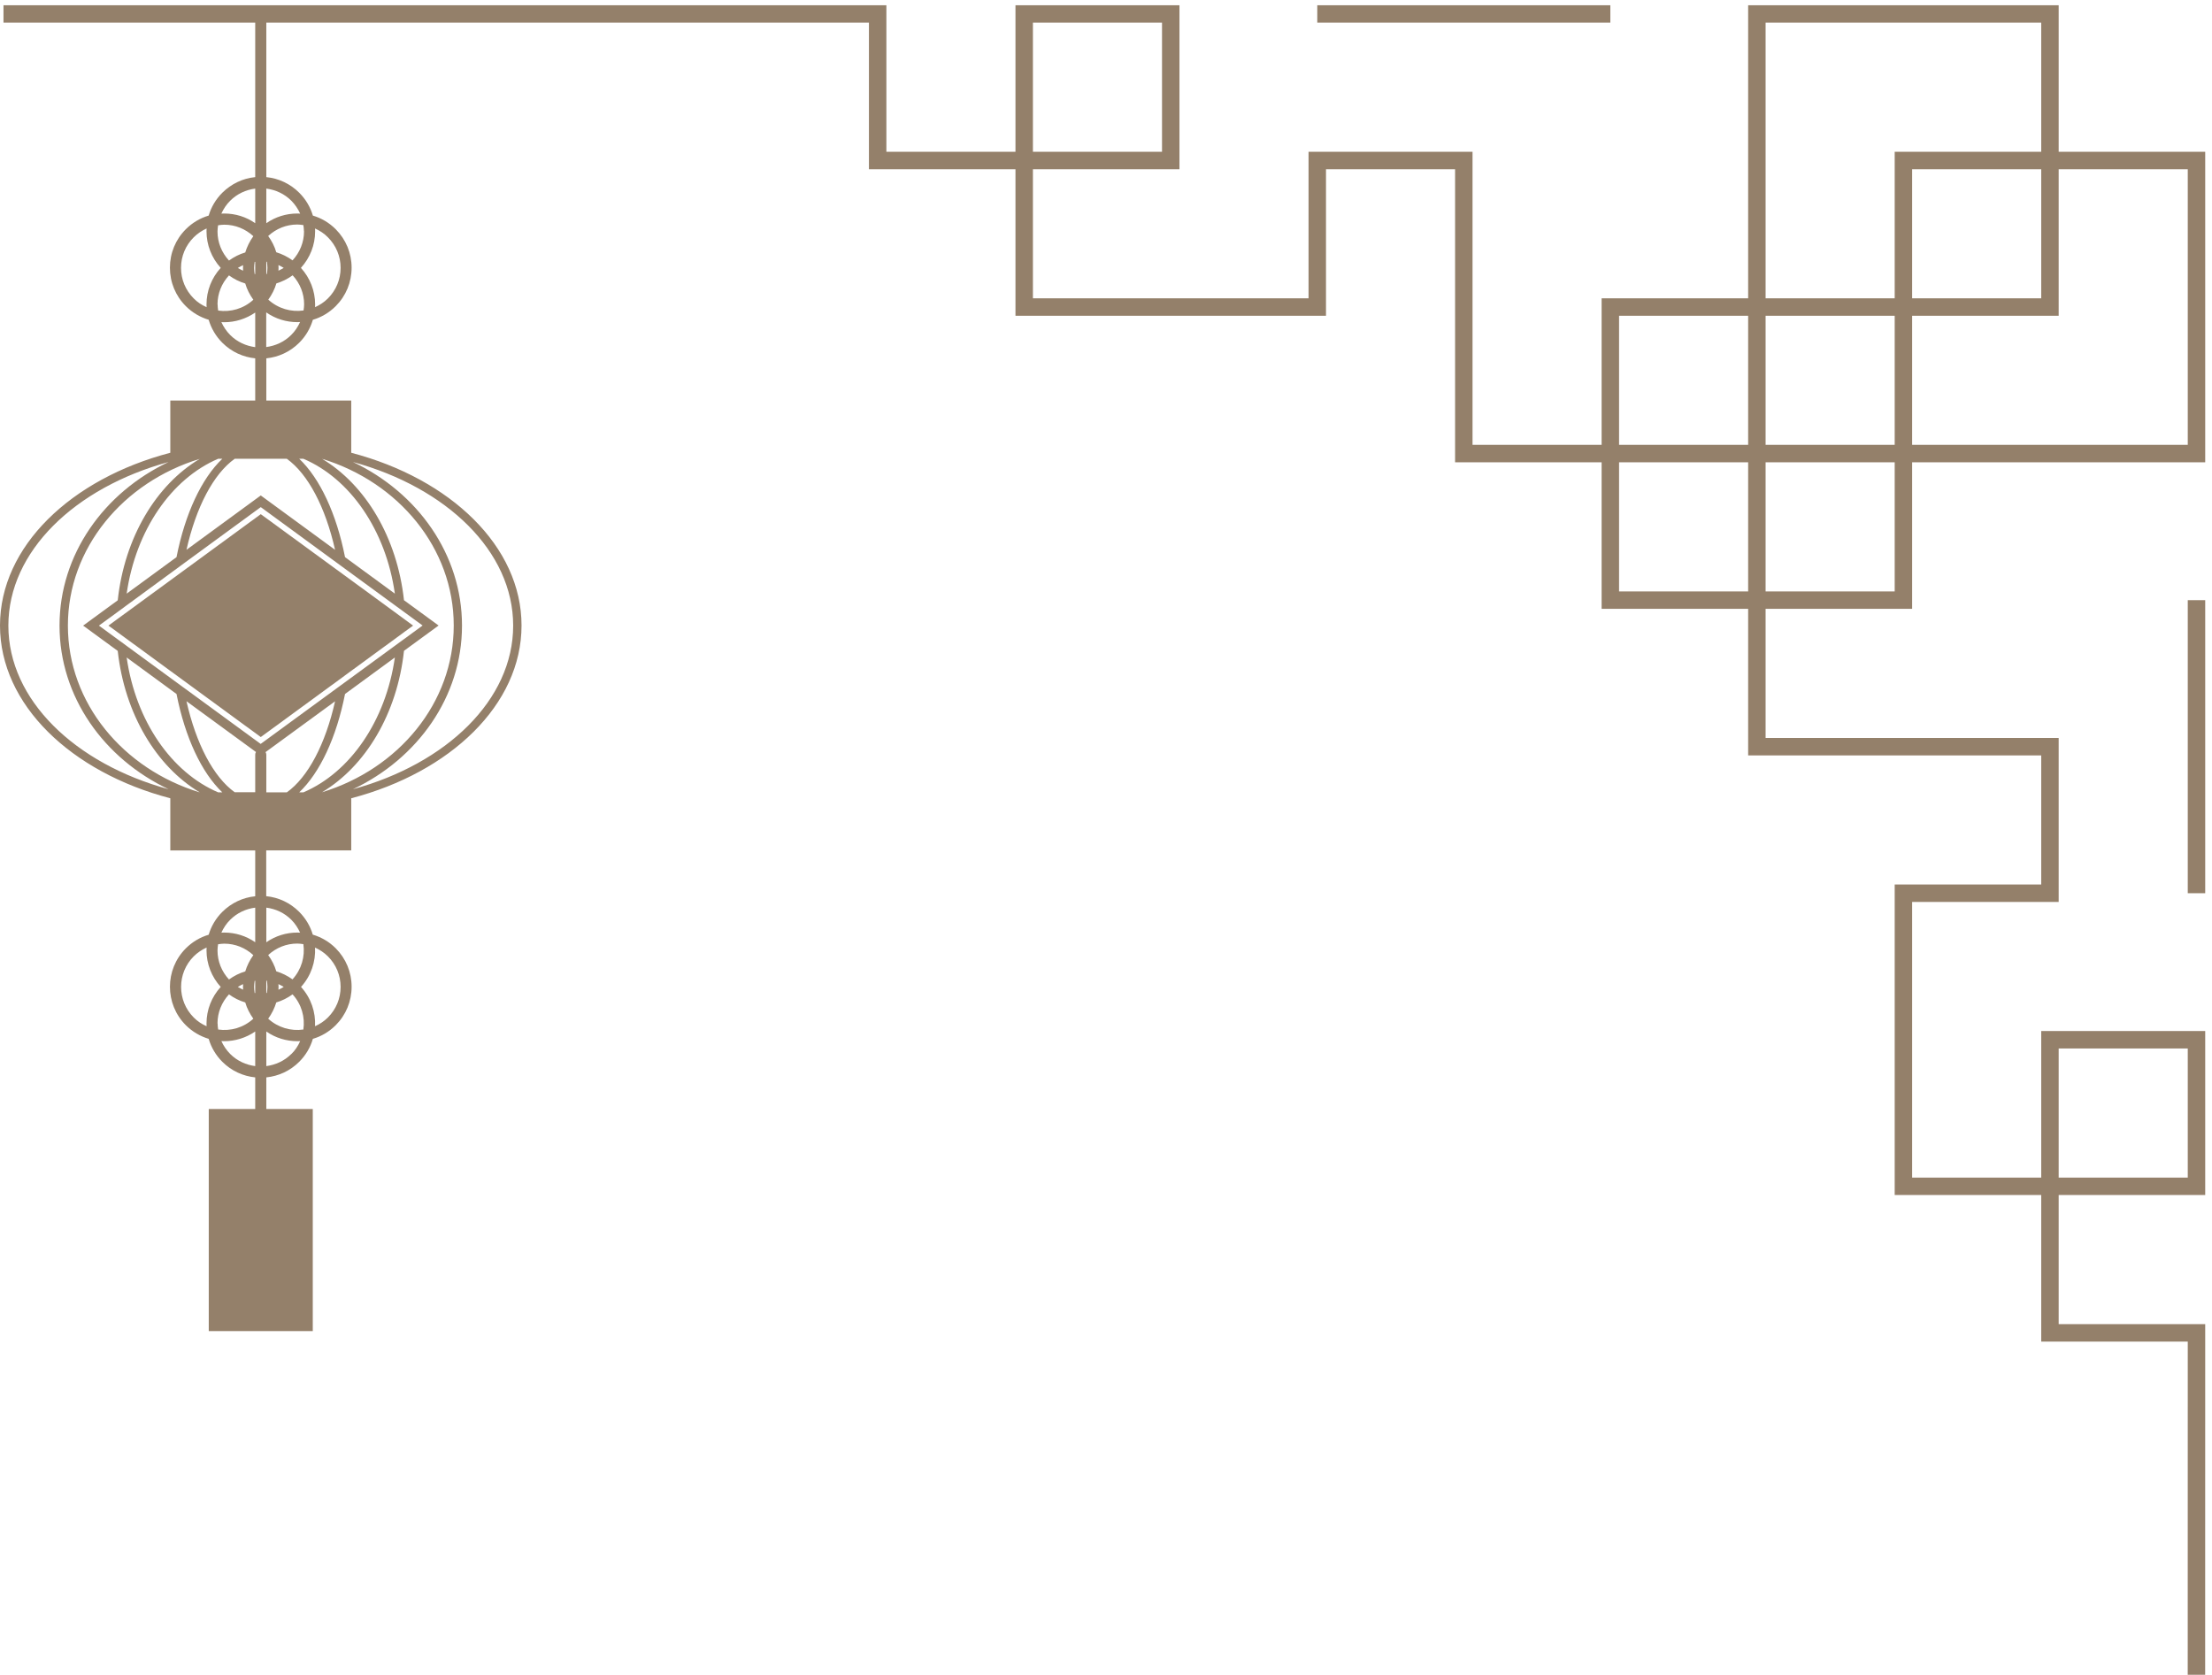 <svg width="317" height="240" viewBox="0 0 317 240" fill="none" xmlns="http://www.w3.org/2000/svg">
<path d="M0.5 2H125.777V23H167.777V2H146.777V44H188.777V23H209.777V65H251.777M251.777 65V2H293.777V44H230.777V86H272.777V23H314.777V65H251.777ZM251.777 65V107H293.777V128H272.777V170H314.777V149H293.777V191H314.777L314.77 240M188.777 2H230.777M314.777 86V128" stroke="#94806A" stroke-width="2.5" stroke-miterlimit="10"/>
<path d="M49.931 96.43L56.858 91.363L58.085 90.46L59.203 89.652L58.085 88.83L56.858 87.927L49.931 82.859L49.284 82.388L37.371 73.682L15.539 89.652L16.658 90.46L16.819 90.582L37.371 105.621L48.611 97.401L49.931 96.43Z" fill="#94806A"/>
<path d="M50.335 121.874V114.395C64.566 110.662 74.741 100.972 74.741 89.638C74.741 78.305 64.566 68.615 50.335 64.882V57.402H38.166V51.351C39.891 51.176 41.562 50.435 42.882 49.114C43.812 48.184 44.473 47.052 44.837 45.826C46.036 45.475 47.168 44.815 48.111 43.872C49.58 42.403 50.389 40.449 50.389 38.36C50.389 36.271 49.58 34.33 48.111 32.848C47.181 31.918 46.063 31.258 44.837 30.894C44.473 29.667 43.812 28.549 42.882 27.619C41.602 26.339 39.944 25.557 38.166 25.382V2.795C38.166 2.35 37.815 2 37.371 2C36.926 2 36.575 2.35 36.575 2.795V25.382C34.797 25.557 33.152 26.339 31.859 27.619C30.929 28.549 30.268 29.667 29.905 30.894C28.678 31.258 27.56 31.918 26.63 32.848C25.161 34.317 24.352 36.271 24.352 38.36C24.352 40.449 25.161 42.403 26.63 43.872C27.573 44.815 28.705 45.462 29.905 45.826C30.268 47.052 30.929 48.184 31.859 49.114C33.179 50.435 34.85 51.176 36.575 51.351V57.402H24.406V64.882C10.175 68.615 0 78.305 0 89.638C0 100.972 10.175 110.662 24.406 114.395V121.874H36.575V128.437C34.797 128.613 33.152 129.394 31.859 130.675C30.929 131.604 30.268 132.723 29.905 133.949C28.678 134.313 27.56 134.974 26.63 135.903C23.597 138.936 23.597 143.882 26.63 146.914C27.573 147.857 28.705 148.504 29.905 148.868C30.268 150.094 30.929 151.226 31.859 152.156C33.179 153.477 34.85 154.218 36.575 154.393V158.921H29.918V190.753H44.823V158.921H38.166V154.393C39.891 154.218 41.562 153.477 42.882 152.156C43.826 151.213 44.486 150.081 44.837 148.868C46.036 148.518 47.168 147.857 48.111 146.914C49.58 145.445 50.389 143.491 50.389 141.402C50.389 139.313 49.58 137.372 48.111 135.89C47.181 134.96 46.049 134.3 44.823 133.936C44.473 132.736 43.812 131.604 42.869 130.661C41.589 129.381 39.931 128.599 38.152 128.424V121.861H50.322L50.335 121.874ZM43.489 44.492C41.71 44.748 39.864 44.222 38.449 42.942C38.961 42.228 39.365 41.446 39.608 40.61C40.43 40.368 41.211 39.977 41.939 39.452C42.99 40.597 43.583 42.052 43.583 43.616C43.583 43.912 43.543 44.195 43.502 44.492H43.489ZM39.904 37.983C40.16 38.104 40.416 38.239 40.659 38.387C40.416 38.535 40.16 38.67 39.904 38.791C39.904 38.656 39.918 38.522 39.918 38.387C39.918 38.252 39.918 38.117 39.904 37.983ZM45.147 32.74C45.82 33.05 46.454 33.454 46.993 34.007C48.165 35.179 48.812 36.729 48.812 38.387C48.812 40.044 48.165 41.594 46.993 42.767C46.44 43.319 45.807 43.724 45.147 44.02C45.147 43.885 45.16 43.751 45.16 43.629C45.16 41.675 44.432 39.829 43.125 38.387C44.432 36.945 45.16 35.112 45.16 33.144C45.16 33.01 45.16 32.875 45.147 32.74ZM43.57 33.144C43.57 34.708 42.977 36.163 41.926 37.309C41.211 36.797 40.43 36.406 39.594 36.15C39.352 35.314 38.947 34.532 38.435 33.818C39.581 32.767 41.036 32.174 42.599 32.174C42.896 32.174 43.179 32.215 43.475 32.255C43.516 32.538 43.556 32.834 43.556 33.131L43.57 33.144ZM38.166 27.026C39.513 27.201 40.767 27.781 41.751 28.765C42.289 29.304 42.707 29.937 43.017 30.611C42.883 30.611 42.748 30.597 42.613 30.597C40.996 30.597 39.473 31.082 38.166 31.985V27.026ZM38.166 37.511C38.166 37.511 38.22 37.511 38.247 37.511C38.287 37.794 38.327 38.09 38.327 38.387C38.327 38.683 38.287 38.966 38.247 39.263C38.22 39.263 38.193 39.263 38.166 39.263V37.497V37.511ZM38.166 44.775C39.5 45.705 41.05 46.163 42.599 46.163C42.734 46.163 42.869 46.163 43.004 46.149C42.694 46.823 42.289 47.456 41.737 47.996C40.726 49.006 39.459 49.559 38.152 49.734V44.775H38.166ZM31.266 135.31C31.549 135.27 31.845 135.23 32.142 135.23C33.705 135.23 35.16 135.823 36.306 136.874C35.794 137.588 35.403 138.37 35.147 139.205C34.311 139.448 33.53 139.852 32.816 140.364C31.764 139.219 31.171 137.763 31.171 136.2C31.171 135.903 31.212 135.62 31.252 135.324L31.266 135.31ZM34.837 141.82C34.581 141.698 34.325 141.577 34.082 141.429C34.325 141.281 34.581 141.146 34.837 141.025C34.837 141.159 34.824 141.294 34.824 141.429C34.824 141.564 34.824 141.698 34.837 141.833V141.82ZM29.608 147.062C28.934 146.766 28.301 146.361 27.762 145.809C25.349 143.396 25.349 139.461 27.762 137.049C28.301 136.51 28.934 136.092 29.608 135.782C29.608 135.917 29.595 136.052 29.595 136.186C29.595 138.141 30.322 139.987 31.63 141.429C30.322 142.871 29.595 144.704 29.595 146.671C29.595 146.806 29.595 146.941 29.608 147.076V147.062ZM31.171 146.658C31.171 145.094 31.764 143.639 32.816 142.493C33.53 143.019 34.325 143.41 35.147 143.652C35.389 144.488 35.794 145.27 36.306 145.984C34.891 147.278 33.044 147.79 31.266 147.534C31.225 147.251 31.185 146.954 31.185 146.658H31.171ZM36.575 152.776C35.268 152.601 34.001 152.048 32.991 151.038C32.452 150.499 32.034 149.865 31.724 149.191C31.859 149.191 31.993 149.205 32.128 149.205C33.691 149.205 35.241 148.733 36.575 147.817V152.776ZM36.575 142.305C36.575 142.305 36.522 142.305 36.495 142.305C36.454 142.022 36.414 141.725 36.414 141.429C36.414 141.132 36.454 140.849 36.495 140.553C36.522 140.553 36.548 140.553 36.575 140.553V142.318V142.305ZM36.575 135.027C35.282 134.125 33.745 133.639 32.128 133.639C31.993 133.639 31.859 133.639 31.724 133.653C32.034 132.979 32.438 132.346 32.991 131.807C33.974 130.823 35.228 130.243 36.575 130.068V135.027ZM42.882 113.546C45.861 110.716 48.219 105.662 49.446 99.449L56.588 94.22C55.281 103.317 50.173 110.689 43.475 113.546H42.882ZM73.542 89.652C73.542 100.298 64 109.422 50.578 113.101C59.849 108.708 66.21 99.853 66.21 89.652C66.21 79.45 59.849 70.596 50.578 66.203C64.014 69.882 73.542 79.005 73.542 89.652ZM46.13 65.744C57.1 69.087 65.025 78.534 65.025 89.638C65.025 100.743 57.1 110.19 46.144 113.532C52.383 109.813 56.925 102.266 57.895 93.263L62.855 89.638L57.895 86.013C56.912 77.011 52.37 69.464 46.144 65.744H46.13ZM43.475 65.744C50.173 68.588 55.294 75.973 56.588 85.07L49.446 79.841C48.219 73.628 45.861 68.574 42.882 65.744H43.475ZM32.991 28.765C33.974 27.781 35.228 27.201 36.575 27.026V31.985C35.282 31.082 33.745 30.597 32.128 30.597C31.993 30.597 31.859 30.597 31.724 30.611C32.034 29.937 32.438 29.304 32.991 28.765ZM36.575 37.511V39.276C36.575 39.276 36.522 39.276 36.495 39.276C36.454 38.993 36.414 38.697 36.414 38.4C36.414 38.104 36.454 37.821 36.495 37.524C36.522 37.524 36.548 37.524 36.575 37.524V37.511ZM31.266 32.282C31.549 32.242 31.845 32.201 32.142 32.201C33.705 32.201 35.16 32.794 36.306 33.845C35.794 34.559 35.403 35.341 35.147 36.177C34.311 36.419 33.53 36.824 32.816 37.336C31.764 36.19 31.171 34.735 31.171 33.171C31.171 32.875 31.212 32.592 31.252 32.295L31.266 32.282ZM34.837 38.791C34.581 38.67 34.325 38.548 34.082 38.4C34.325 38.252 34.581 38.117 34.837 37.996C34.837 38.131 34.824 38.266 34.824 38.4C34.824 38.535 34.824 38.67 34.837 38.805V38.791ZM29.608 44.02C28.934 43.724 28.301 43.319 27.762 42.767C26.589 41.594 25.942 40.044 25.942 38.387C25.942 36.729 26.589 35.179 27.762 34.007C28.301 33.468 28.934 33.05 29.608 32.74C29.608 32.875 29.595 33.01 29.595 33.144C29.595 35.099 30.322 36.945 31.63 38.387C30.322 39.829 29.595 41.662 29.595 43.629C29.595 43.764 29.595 43.899 29.608 44.033V44.02ZM31.171 43.629C31.171 42.066 31.764 40.61 32.816 39.465C33.53 39.99 34.325 40.381 35.147 40.624C35.389 41.459 35.794 42.241 36.306 42.955C34.891 44.249 33.044 44.761 31.266 44.505C31.225 44.222 31.185 43.926 31.185 43.629H31.171ZM32.991 48.009C32.452 47.47 32.034 46.837 31.724 46.163C31.859 46.163 31.993 46.176 32.128 46.176C33.691 46.176 35.241 45.705 36.575 44.788V49.748C35.268 49.572 34.001 49.02 32.991 48.009ZM33.638 65.744H41.104C44.149 67.927 46.642 72.685 48.017 78.79L37.371 71L26.724 78.79C28.099 72.671 30.592 67.914 33.638 65.744ZM31.859 65.744C28.88 68.574 26.522 73.628 25.296 79.841L18.153 85.07C19.46 75.973 24.568 68.601 31.266 65.744H31.859ZM1.199 89.652C1.199 79.005 10.741 69.882 24.163 66.203C14.892 70.596 8.531 79.45 8.531 89.652C8.531 99.853 14.892 108.708 24.163 113.101C10.727 109.422 1.199 100.298 1.199 89.652ZM28.611 113.546C17.654 110.204 9.73 100.756 9.73 89.652C9.73 78.547 17.654 69.1 28.624 65.758C22.385 69.477 17.843 77.024 16.873 86.027L11.913 89.652L16.873 93.277C17.856 102.279 22.398 109.826 28.624 113.546H28.611ZM31.266 113.546C24.568 110.689 19.46 103.317 18.153 94.22L25.296 99.449C26.522 105.662 28.88 110.716 31.859 113.546H31.266ZM36.575 108.142V113.532H33.638C30.592 111.349 28.099 106.592 26.724 100.487L36.683 107.764C36.616 107.872 36.575 108.007 36.575 108.142ZM26.333 98.546L26.279 98.506L14.177 89.652L16.711 87.805L17.951 86.889L25.713 81.202L26.333 80.744L37.371 72.671L48.677 80.946L49.782 81.754L60.564 89.638L48.839 98.209L48.394 98.533L37.357 106.605L26.32 98.533L26.333 98.546ZM41.751 151.038C40.74 152.048 39.473 152.601 38.166 152.776V147.817C39.5 148.747 41.05 149.205 42.613 149.205C42.748 149.205 42.883 149.205 43.017 149.191C42.721 149.865 42.316 150.499 41.764 151.038H41.751ZM38.166 142.305V140.539C38.166 140.539 38.22 140.539 38.247 140.539C38.287 140.822 38.327 141.119 38.327 141.415C38.327 141.712 38.287 141.995 38.247 142.291C38.22 142.291 38.193 142.291 38.166 142.291V142.305ZM43.475 147.534C41.697 147.79 39.85 147.264 38.435 145.984C38.947 145.27 39.338 144.488 39.594 143.652C40.416 143.41 41.198 143.019 41.926 142.493C43.219 143.909 43.731 145.755 43.475 147.534ZM39.904 141.025C40.16 141.146 40.416 141.281 40.659 141.429C40.416 141.577 40.16 141.712 39.904 141.833C39.904 141.698 39.918 141.564 39.918 141.429C39.918 141.294 39.918 141.159 39.904 141.025ZM45.133 135.782C45.807 136.092 46.44 136.496 46.993 137.049C48.165 138.221 48.812 139.771 48.812 141.429C48.812 143.086 48.165 144.636 46.993 145.809C46.44 146.361 45.807 146.766 45.147 147.062C45.254 145.054 44.581 143.019 43.139 141.429C44.581 139.839 45.254 137.804 45.147 135.782H45.133ZM41.926 140.351C41.211 139.839 40.43 139.448 39.594 139.192C39.352 138.356 38.947 137.575 38.435 136.86C39.581 135.809 41.036 135.216 42.599 135.216C42.896 135.216 43.179 135.257 43.475 135.297C43.731 137.076 43.206 138.922 41.926 140.337V140.351ZM41.751 131.807C42.303 132.359 42.707 132.992 43.004 133.653C42.869 133.653 42.734 133.639 42.613 133.639C40.996 133.639 39.473 134.125 38.166 135.027V130.068C39.513 130.243 40.767 130.823 41.751 131.807ZM38.058 107.778L48.017 100.5C46.642 106.619 44.149 111.376 41.104 113.546H38.166V108.155C38.166 108.02 38.125 107.899 38.058 107.778Z" fill="#94806A"/>
</svg>
